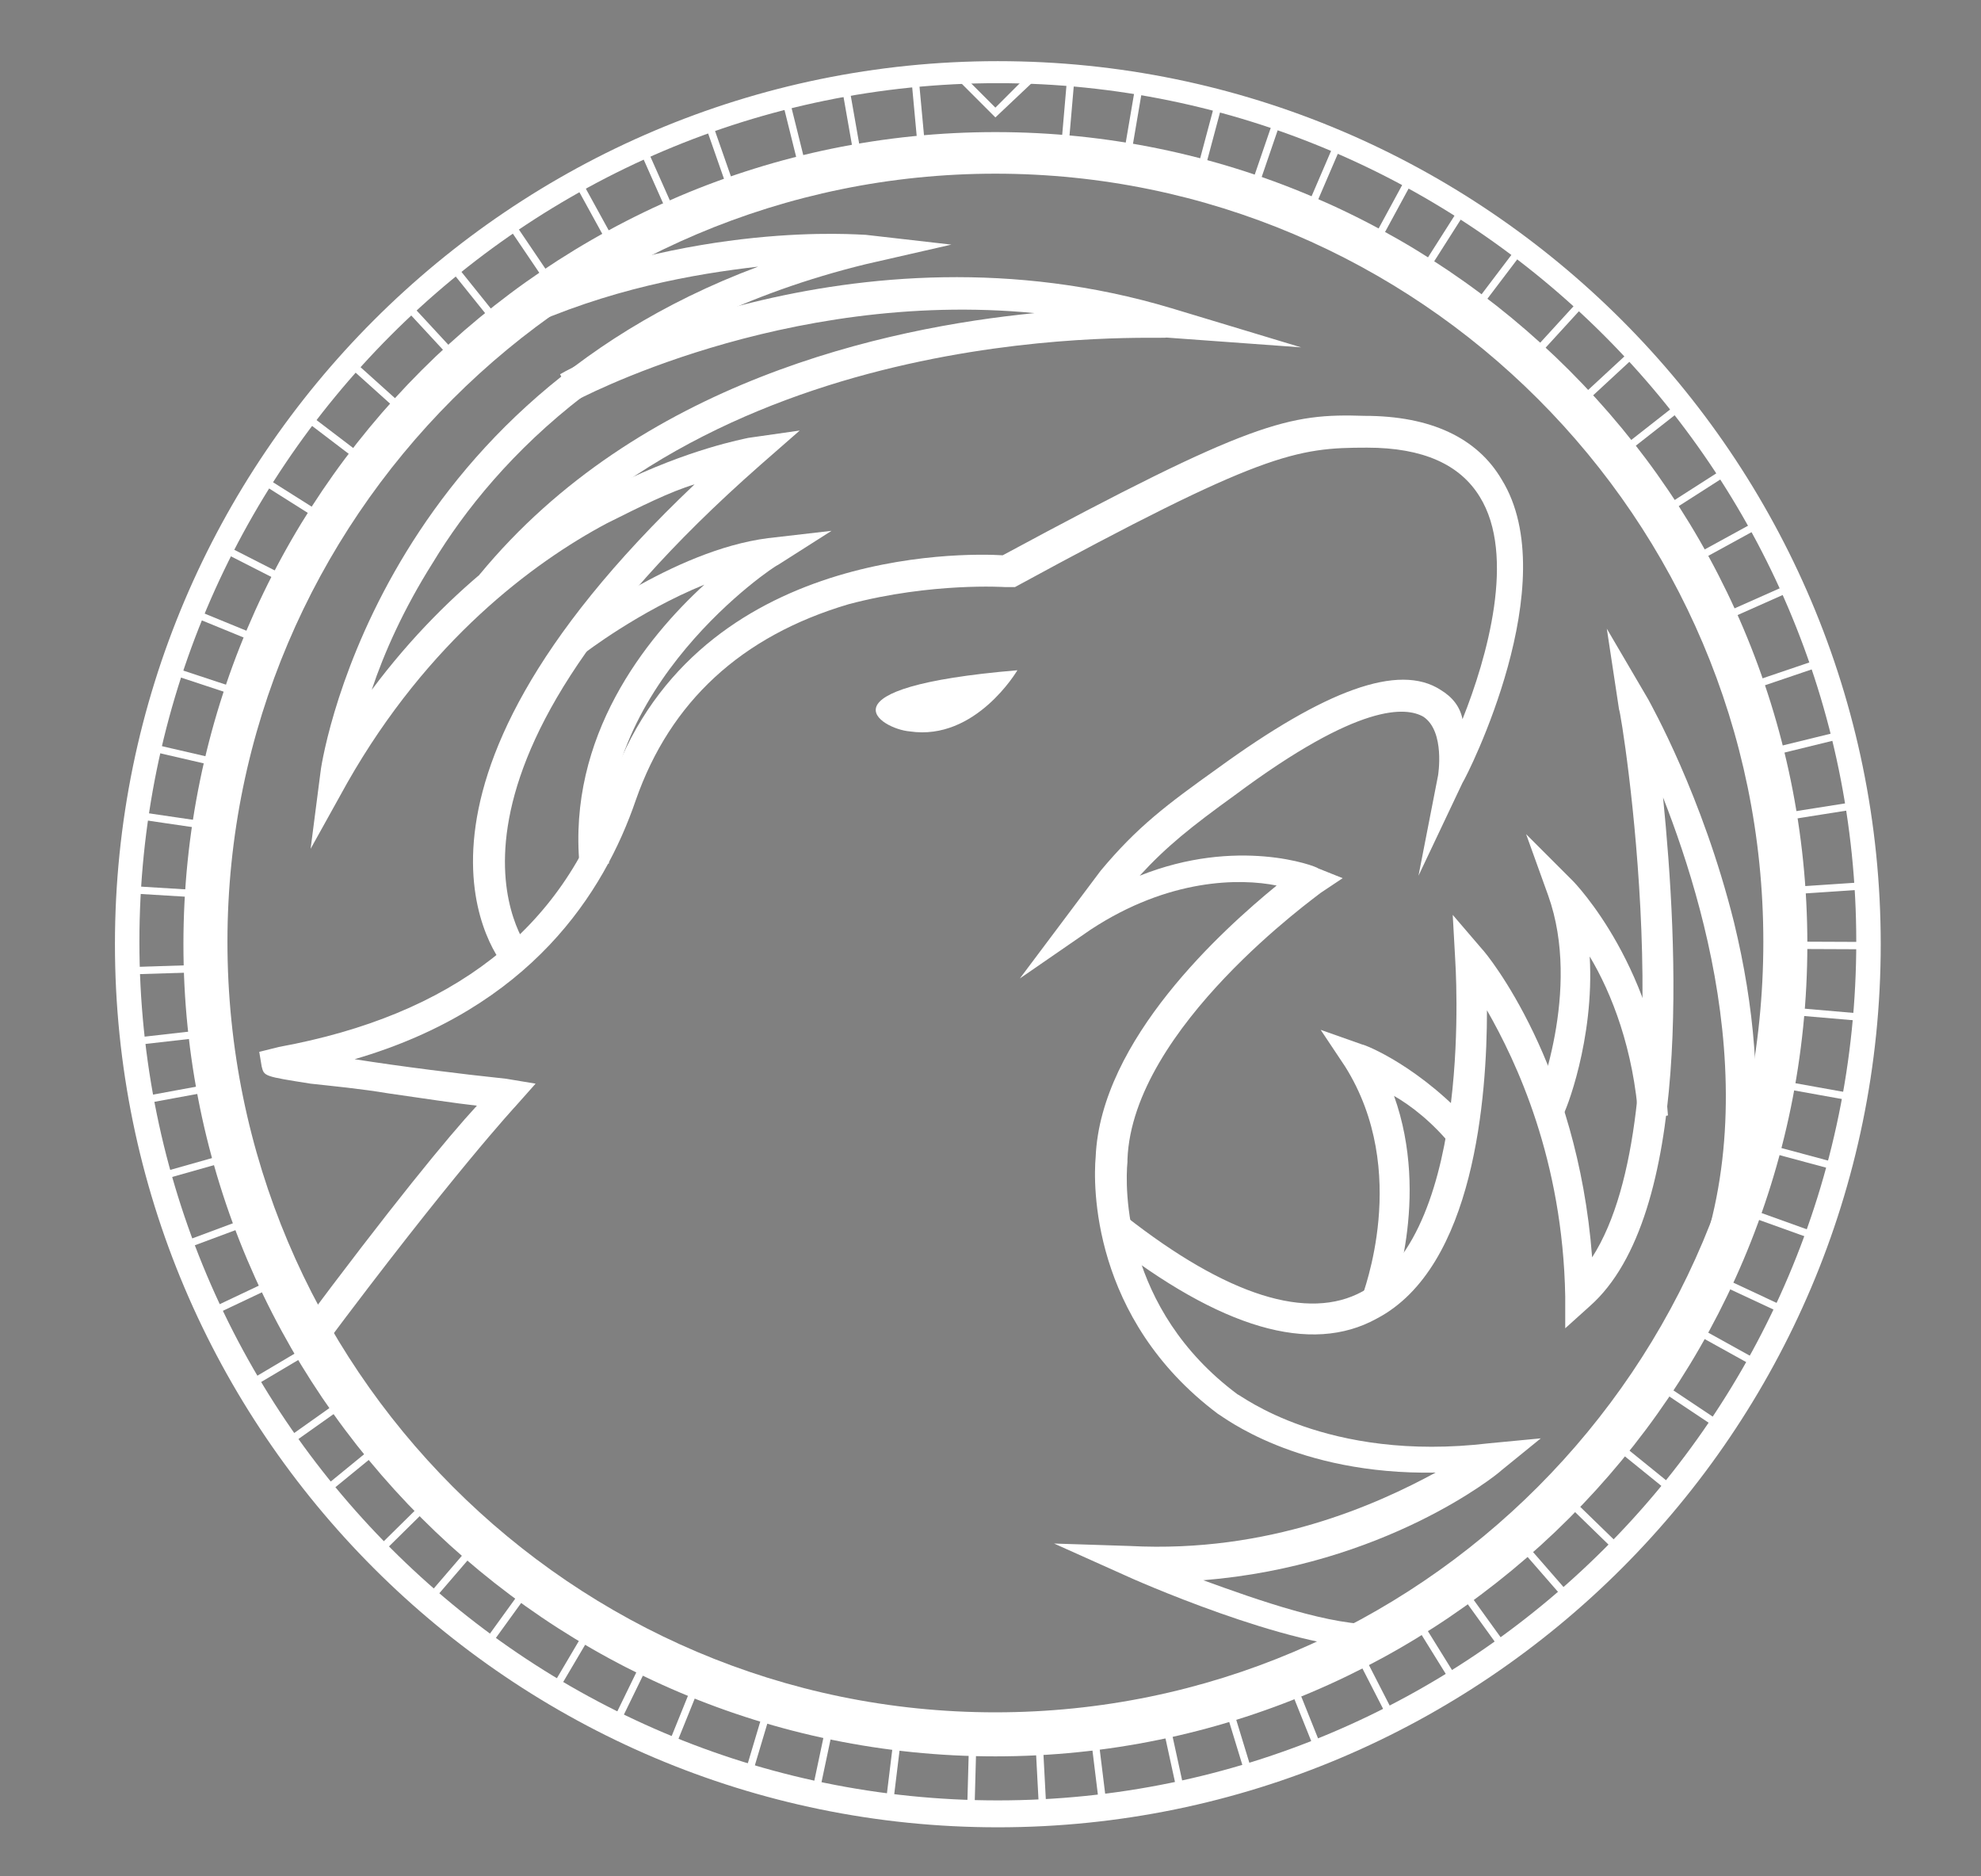 <?xml version="1.0" encoding="utf-8"?>
<!-- Generator: Adobe Illustrator 18.0.0, SVG Export Plug-In . SVG Version: 6.00 Build 0)  -->
<!DOCTYPE svg PUBLIC "-//W3C//DTD SVG 1.1//EN" "http://www.w3.org/Graphics/SVG/1.1/DTD/svg11.dtd">
<svg version="1.1" id="Layer_1" xmlns="http://www.w3.org/2000/svg" xmlns:xlink="http://www.w3.org/1999/xlink" x="0px" y="0px"
	 width="81px" height="76.7px" viewBox="0 0 81 76.7" enable-background="new 0 0 81 76.7" xml:space="preserve">
<rect x="0" y="0" width="81" height="76.7" fill="#808080" stroke="none"/>
<g>
	<g>
		<path fill="#FFFFFF" d="M40.7,71.8c-18.3,0-33.2-14.9-33.2-33.2S22.4,5.4,40.7,5.4s33.2,14.9,33.2,33.2S59,71.8,40.7,71.8z
			 M40.7,7.1C23.4,7.1,9.3,21.2,9.3,38.5C9.3,55.9,23.4,70,40.7,70s31.4-14.1,31.4-31.5C72.1,21.2,58,7.1,40.7,7.1z"/>
	</g>
	<g>
		<path fill="#FFFFFF" d="M41.6,27.4c0,0-1.7,2.9-4.4,2.5C36,29.8,33.3,28.1,41.6,27.4z"/>
	</g>
	<g>
		<path fill="#FFFFFF" d="M56.2,67.4c-3.5,0-10-2.9-10.2-3l-2.9-1.3l3.1,0.1c5.7,0.3,10.1-1.7,12.5-3c-5.7,0.1-8.7-2.3-8.9-2.4
			c-5.2-3.9-5.1-9.4-5-10.5C45,42.5,50,38,52.2,36.2c-1.5-0.3-4.4-0.3-7.6,1.8l-2.9,2l3.3-4.4c1.5-1.8,2.7-2.7,4.8-4.2
			c4.4-3.2,7.4-4.3,9.1-3.2c0.5,0.3,0.8,0.7,0.9,1.2c1-2.5,2.2-6.7,0.7-9.1c-0.8-1.3-2.3-2-4.6-2c-2.9,0-4.3,0.2-14.4,5.7l-0.2,0
			h-0.2c0,0-3-0.2-6.4,0.7c-4.4,1.3-7.3,4-8.7,8c-1.3,3.8-4.3,8.5-11.5,10.6c1.9,0.3,4.3,0.6,6.2,0.8l1.2,0.2l-0.8,0.9
			c0,0-2.6,2.8-7.9,9.9l-1-0.7c3.8-5.1,6.1-7.9,7.3-9.2c-0.9-0.1-2.2-0.3-3.6-0.5c-1.2-0.2-2.3-0.3-3.2-0.4c-1.9-0.3-1.9-0.3-2-0.7
			L10.6,43l0.8-0.2C18.5,41.5,23,38,24.9,32.3c3.3-9.9,14.5-9.7,16.1-9.6c10.2-5.5,11.7-5.8,14.8-5.7c2.7,0,4.6,0.9,5.6,2.6
			C64,23.8,60,31.7,59.8,32L58,35.8l0.8-4.1c0,0,0.3-1.8-0.6-2.4c-0.7-0.4-2.6-0.6-7.7,3.2c-1.8,1.3-2.8,2.1-3.9,3.3
			c4-1.6,7.2-0.4,7.3-0.3l1,0.4L54,36.5c-0.1,0.1-7.7,5.5-7.9,10.9v0.1c-0.1,1-0.2,6,4.5,9.5c0.1,0,3.6,2.8,10.3,2l2.1-0.2l-1.6,1.3
			c-0.2,0.2-4.8,3.9-12.2,4.5c2.2,0.8,5.3,1.9,7.2,1.8v1.2C56.3,67.4,56.3,67.4,56.2,67.4z"/>
	</g>
	<g>
		<path fill="#FFFFFF" stroke="#000000" stroke-width="0.5" stroke-miterlimit="10" d="M48.7,55.9"/>
	</g>
	<g>
		<path fill="#FFFFFF" d="M68.8,55.7l-1-0.7c4.9-7.7,2.2-17.3,0.2-22.4c0.6,6,1.2,17.1-3,20.8l-1,0.9V53c-0.1-5.6-2-9.6-3.2-11.7
			c0,3.5-0.5,10.5-4.5,12.6c-2.7,1.5-6.4,0.4-11-3.2l0.7-1c4.2,3.3,7.5,4.3,9.7,3.1c4.6-2.5,3.8-13.5,3.8-13.6l-0.1-1.8l1.2,1.4
			c0.2,0.2,3.9,4.7,4.5,12.6c3.8-5.9,1.2-22.3,1.1-22.4l-0.5-3.3l1.7,2.9c0.1,0.2,2.2,3.9,3.5,9.1C72.6,44.7,71.9,50.9,68.8,55.7z"
			/>
	</g>
	<g>
		<path fill="#FFFFFF" d="M20.7,39.6c-0.3-0.3-5.8-7,7.7-19.8c-1,0.3-2.2,0.9-3.6,1.6c-3,1.6-7.3,4.8-10.6,10.6l-1.5,2.7l0.4-3.1
			c0-0.2,2.1-14.8,17.9-20.7c-2.6,0.3-6.1,0.9-9.8,2.6l-0.5-1.1C28.4,9,35.1,9.6,35.4,9.6l3.5,0.4l-3.5,0.8
			c-9.8,2.4-15.1,7.9-17.7,12.2c-1.2,1.9-2,3.7-2.5,5.2c6.5-8.7,15-10.2,15.4-10.3l2.1-0.3L31.1,19c-14.9,13.1-9.5,19.7-9.5,19.8
			L20.7,39.6z"/>
	</g>
	<g>
		
			<rect x="35.8" y="4.4" transform="matrix(-9.201265e-02 -0.996 0.996 -9.201265e-02 36.468 42.425)" fill="#FFFFFF" width="3.5" height="0.3"/>
	</g>
	<g>
		
			<rect x="33" y="4.8" transform="matrix(-0.173 -0.985 0.985 -0.173 35.95 40.024)" fill="#FFFFFF" width="3.5" height="0.3"/>
	</g>
	<g>
		
			<rect x="30.7" y="5.3" transform="matrix(-0.241 -0.97 0.97 -0.241 35.004 38.245)" fill="#FFFFFF" width="3.5" height="0.3"/>
	</g>
	<g>
		
			<rect x="27.7" y="6.2" transform="matrix(-0.33 -0.944 0.944 -0.33 33.148 36.24)" fill="#FFFFFF" width="3.5" height="0.3"/>
	</g>
	<g>
		
			<rect x="25.1" y="7.2" transform="matrix(-0.406 -0.914 0.914 -0.406 31.049 34.91)" fill="#FFFFFF" width="3.5" height="0.3"/>
	</g>
	<g>
		
			<rect x="22.5" y="8.5" transform="matrix(-0.481 -0.876 0.876 -0.481 28.38 34.046)" fill="#FFFFFF" width="3.5" height="0.3"/>
	</g>
	<g>
		
			<rect x="19.8" y="10.1" transform="matrix(-0.56 -0.828 0.828 -0.56 25.218 33.855)" fill="#FFFFFF" width="3.5" height="0.3"/>
	</g>
	<g>
		
			<rect x="17.6" y="11.8" transform="matrix(-0.626 -0.78 0.78 -0.626 22.128 34.512)" fill="#FFFFFF" width="3.5" height="0.3"/>
	</g>
	<g>
		
			<rect x="15.8" y="13.3" transform="matrix(-0.679 -0.734 0.734 -0.679 19.626 35.519)" fill="#FFFFFF" width="3.5" height="0.3"/>
	</g>
	<g>
		
			<rect x="13.6" y="15.6" transform="matrix(-0.744 -0.669 0.669 -0.744 16.206 37.722)" fill="#FFFFFF" width="3.5" height="0.3"/>
	</g>
	<g>
		
			<rect x="11.8" y="17.7" transform="matrix(-0.796 -0.606 0.606 -0.796 13.559 40.275)" fill="#FFFFFF" width="3.5" height="0.3"/>
	</g>
	<g>
		
			<rect x="10.1" y="20.2" transform="matrix(-0.846 -0.534 0.534 -0.846 10.993 43.86)" fill="#FFFFFF" width="3.5" height="0.3"/>
	</g>
	<g>
		
			<rect x="8.5" y="22.9" transform="matrix(-0.891 -0.454 0.454 -0.891 8.963 48.2)" fill="#FFFFFF" width="3.5" height="0.3"/>
	</g>
	<g>
		
			<rect x="7.4" y="25.4" transform="matrix(-0.925 -0.379 0.379 -0.925 7.956 52.679)" fill="#FFFFFF" width="3.5" height="0.3"/>
	</g>
	<g>
		
			<rect x="6.6" y="27.7" transform="matrix(-0.95 -0.314 0.314 -0.95 7.517 56.927)" fill="#FFFFFF" width="3.5" height="0.3"/>
	</g>
	<g>
		
			<rect x="5.7" y="30.7" transform="matrix(-0.974 -0.225 0.225 -0.974 7.768 62.574)" fill="#FFFFFF" width="3.5" height="0.3"/>
	</g>
	<g>
		
			<rect x="5.2" y="33.4" transform="matrix(-0.99 -0.145 0.145 -0.99 8.991 67.753)" fill="#FFFFFF" width="3.5" height="0.3"/>
	</g>
	<g>
		
			<rect x="4.9" y="36.3" transform="matrix(-0.998 -6.084202e-02 6.084202e-02 -0.998 11.07 73.232)" fill="#FFFFFF" width="3.5" height="0.3"/>
	</g>
	<g>
		
			<rect x="6.5" y="37.9" transform="matrix(-3.123507e-02 -1 1 -3.123507e-02 -32.74 47.529)" fill="#FFFFFF" width="0.3" height="3.5"/>
	</g>
	<g>
		
			<rect x="6.7" y="40.7" transform="matrix(-0.113 -0.994 0.994 -0.113 -34.506 54.021)" fill="#FFFFFF" width="0.3" height="3.5"/>
	</g>
	<g>
		
			<rect x="7" y="43" transform="matrix(-0.181 -0.983 0.983 -0.181 -35.534 59.862)" fill="#FFFFFF" width="0.3" height="3.5"/>
	</g>
	<g>
		
			<rect x="7.8" y="46" transform="matrix(-0.272 -0.962 0.962 -0.272 -35.883 68.354)" fill="#FFFFFF" width="0.3" height="3.5"/>
	</g>
	<g>
		
			<rect x="8.6" y="48.7" transform="matrix(-0.349 -0.937 0.937 -0.349 -35.471 76.262)" fill="#FFFFFF" width="0.3" height="3.5"/>
	</g>
	<g>
		
			<rect x="9.8" y="51.3" transform="matrix(-0.428 -0.904 0.904 -0.428 -33.786 84.741)" fill="#FFFFFF" width="0.3" height="3.5"/>
	</g>
	<g>
		
			<rect x="11.2" y="54.1" transform="matrix(-0.51 -0.86 0.86 -0.51 -30.873 94.156)" fill="#FFFFFF" width="0.3" height="3.5"/>
	</g>
	<g>
		
			<rect x="12.7" y="56.5" transform="matrix(-0.578 -0.816 0.816 -0.578 -27.269 102.348)" fill="#FFFFFF" width="0.3" height="3.5"/>
	</g>
	<g>
		
			<rect x="14.2" y="58.4" transform="matrix(-0.633 -0.774 0.774 -0.633 -23.212 109.338)" fill="#FFFFFF" width="0.3" height="3.5"/>
	</g>
	<g>
		
			<rect x="16.3" y="60.7" transform="matrix(-0.702 -0.712 0.712 -0.702 -16.505 118.06)" fill="#FFFFFF" width="0.3" height="3.5"/>
	</g>
	<g>
		
			<rect x="18.3" y="62.6" transform="matrix(-0.758 -0.652 0.652 -0.758 -9.546 125.172)" fill="#FFFFFF" width="0.3" height="3.5"/>
	</g>
	<g>
		
			<rect x="20.5" y="64.4" transform="matrix(-0.81 -0.586 0.586 -0.81 -1.339 131.801)" fill="#FFFFFF" width="0.3" height="3.5"/>
	</g>
	<g>
		
			<rect x="23.2" y="66.1" transform="matrix(-0.861 -0.508 0.508 -0.861 8.999 138.178)" fill="#FFFFFF" width="0.3" height="3.5"/>
	</g>
	<g>
		
			<rect x="25.6" y="67.4" transform="matrix(-0.899 -0.438 0.438 -0.899 18.669 142.585)" fill="#FFFFFF" width="0.3" height="3.5"/>
	</g>
	<g>
		
			<rect x="27.8" y="68.4" transform="matrix(-0.927 -0.375 0.375 -0.927 27.563 145.654)" fill="#FFFFFF" width="0.3" height="3.5"/>
	</g>
	<g>
		
			<rect x="30.8" y="69.4" transform="matrix(-0.958 -0.286 0.286 -0.958 40.302 148.202)" fill="#FFFFFF" width="0.3" height="3.5"/>
	</g>
	<g>
		
			<rect x="33.5" y="70.1" transform="matrix(-0.978 -0.207 0.207 -0.978 51.676 149.134)" fill="#FFFFFF" width="0.3" height="3.5"/>
	</g>
	<g>
		
			<rect x="36.4" y="70.6" transform="matrix(-0.993 -0.121 0.121 -0.993 64.078 148.582)" fill="#FFFFFF" width="0.3" height="3.5"/>
	</g>
	<g>
		
			<rect x="39.6" y="70.8" transform="matrix(-1 -2.733430e-02 2.733430e-02 -1 77.503 146.158)" fill="#FFFFFF" width="0.3" height="3.5"/>
	</g>
	<g>
		
			<rect x="40.8" y="72.4" transform="matrix(-5.279664e-02 -0.999 0.999 -5.279664e-02 -27.677 118.799)" fill="#FFFFFF" width="3.5" height="0.3"/>
	</g>
	<g>
		
			<rect x="43.1" y="72.2" transform="matrix(-0.122 -0.993 0.993 -0.122 -21.454 125.718)" fill="#FFFFFF" width="3.5" height="0.3"/>
	</g>
	<g>
		
			<rect x="46.2" y="71.7" transform="matrix(-0.213 -0.977 0.977 -0.213 -12.008 133.988)" fill="#FFFFFF" width="3.5" height="0.3"/>
	</g>
	<g>
		
			<rect x="48.9" y="71" transform="matrix(-0.292 -0.956 0.956 -0.292 -2.582 140.343)" fill="#FFFFFF" width="3.5" height="0.3"/>
	</g>
	<g>
		
			<rect x="51.6" y="70" transform="matrix(-0.372 -0.928 0.928 -0.372 8.127 145.794)" fill="#FFFFFF" width="3.5" height="0.3"/>
	</g>
	<g>
		
			<rect x="54.5" y="68.7" transform="matrix(-0.456 -0.89 0.89 -0.456 20.597 150.343)" fill="#FFFFFF" width="3.5" height="0.3"/>
	</g>
	<g>
		
			<rect x="56.9" y="67.3" transform="matrix(-0.527 -0.85 0.85 -0.527 32.297 152.907)" fill="#FFFFFF" width="3.5" height="0.3"/>
	</g>
	<g>
		
			<rect x="58.9" y="66" transform="matrix(-0.585 -0.811 0.811 -0.585 42.481 154.088)" fill="#FFFFFF" width="3.5" height="0.3"/>
	</g>
	<g>
		
			<rect x="61.3" y="64.1" transform="matrix(-0.657 -0.754 0.754 -0.657 56.092 153.92)" fill="#FFFFFF" width="3.5" height="0.3"/>
	</g>
	<g>
		
			<rect x="63.4" y="62.1" transform="matrix(-0.717 -0.697 0.697 -0.717 68.467 152.367)" fill="#FFFFFF" width="3.5" height="0.3"/>
	</g>
	<g>
		
			<rect x="65.4" y="59.8" transform="matrix(-0.777 -0.629 0.629 -0.777 81.668 148.778)" fill="#FFFFFF" width="3.5" height="0.3"/>
	</g>
	<g>
		
			<rect x="67.3" y="57.3" transform="matrix(-0.832 -0.555 0.555 -0.832 94.611 143.556)" fill="#FFFFFF" width="3.5" height="0.3"/>
	</g>
	<g>
		
			<rect x="68.7" y="54.9" transform="matrix(-0.875 -0.485 0.485 -0.875 105.401 137.325)" fill="#FFFFFF" width="3.5" height="0.3"/>
	</g>
	<g>
		
			<rect x="69.8" y="52.8" transform="matrix(-0.906 -0.423 0.423 -0.906 114.002 131.168)" fill="#FFFFFF" width="3.5" height="0.3"/>
	</g>
	<g>
		
			<rect x="71" y="49.9" transform="matrix(-0.941 -0.338 0.338 -0.941 124.322 121.706)" fill="#FFFFFF" width="3.5" height="0.3"/>
	</g>
	<g>
		
			<rect x="71.8" y="47.2" transform="matrix(-0.966 -0.26 0.26 -0.966 132.313 112.148)" fill="#FFFFFF" width="3.5" height="0.3"/>
	</g>
	<g>
		
			<rect x="72.5" y="44.4" transform="matrix(-0.984 -0.177 0.177 -0.984 139.435 101.566)" fill="#FFFFFF" width="3.5" height="0.3"/>
	</g>
	<g>
		
			<rect x="72.9" y="41.3" transform="matrix(-0.996 -8.582051e-02 8.582051e-02 -0.996 145.466 89.153)" fill="#FFFFFF" width="3.5" height="0.3"/>
	</g>
	<g>
		
			<rect x="73" y="38.5" transform="matrix(-1 -4.190345e-03 4.190345e-03 -1 149.339 77.613)" fill="#FFFFFF" width="3.5" height="0.3"/>
	</g>
	<g>
		
			<rect x="74.6" y="34.6" transform="matrix(-6.651808e-02 -0.998 0.998 -6.651808e-02 43.459 113.327)" fill="#FFFFFF" width="0.3" height="3.5"/>
	</g>
	<g>
		
			<rect x="74.2" y="31.4" transform="matrix(-0.156 -0.988 0.988 -0.156 53.23 111.791)" fill="#FFFFFF" width="0.3" height="3.5"/>
	</g>
	<g>
		
			<rect x="73.6" y="28.6" transform="matrix(-0.238 -0.971 0.971 -0.238 61.798 109.261)" fill="#FFFFFF" width="0.3" height="3.5"/>
	</g>
	<g>
		
			<rect x="72.8" y="25.8" transform="matrix(-0.321 -0.947 0.947 -0.321 70.308 105.506)" fill="#FFFFFF" width="0.3" height="3.5"/>
	</g>
	<g>
		
			<rect x="71.7" y="22.9" transform="matrix(-0.406 -0.914 0.914 -0.406 78.444 100.322)" fill="#FFFFFF" width="0.3" height="3.5"/>
	</g>
	<g>
		
			<rect x="70.4" y="20.4" transform="matrix(-0.48 -0.877 0.877 -0.48 85.066 94.63)" fill="#FFFFFF" width="0.3" height="3.5"/>
	</g>
	<g>
		
			<rect x="69.3" y="18.3" transform="matrix(-0.539 -0.842 0.842 -0.539 89.938 89.318)" fill="#FFFFFF" width="0.3" height="3.5"/>
	</g>
	<g>
		
			<rect x="67.4" y="15.8" transform="matrix(-0.617 -0.787 0.787 -0.617 95.396 81.515)" fill="#FFFFFF" width="0.3" height="3.5"/>
	</g>
	<g>
		
			<rect x="65.6" y="13.7" transform="matrix(-0.679 -0.734 0.734 -0.679 99.029 74.167)" fill="#FFFFFF" width="0.3" height="3.5"/>
	</g>
	<g>
		
			<rect x="63.6" y="11.6" transform="matrix(-0.738 -0.675 0.675 -0.738 101.746 66.314)" fill="#FFFFFF" width="0.3" height="3.5"/>
	</g>
	<g>
		
			<rect x="61.1" y="9.6" transform="matrix(-0.797 -0.604 0.604 -0.797 103.278 57.346)" fill="#FFFFFF" width="0.3" height="3.5"/>
	</g>
	<g>
		
			<rect x="58.9" y="8" transform="matrix(-0.844 -0.537 0.537 -0.844 103.625 49.743)" fill="#FFFFFF" width="0.3" height="3.5"/>
	</g>
	<g>
		
			<rect x="56.8" y="6.8" transform="matrix(-0.879 -0.477 0.477 -0.879 102.953 43.224)" fill="#FFFFFF" width="0.3" height="3.5"/>
	</g>
	<g>
		
			<rect x="54" y="5.4" transform="matrix(-0.919 -0.395 0.395 -0.919 101.094 35.14)" fill="#FFFFFF" width="0.3" height="3.5"/>
	</g>
	<g>
		
			<rect x="51.6" y="4.5" transform="matrix(-0.946 -0.324 0.324 -0.946 98.686 28.963)" fill="#FFFFFF" width="0.3" height="3.5"/>
	</g>
	<g>
		
			<rect x="49.3" y="3.8" transform="matrix(-0.966 -0.258 0.258 -0.966 95.811 23.671)" fill="#FFFFFF" width="0.3" height="3.5"/>
	</g>
	<g>
		
			<rect x="46.2" y="3.2" transform="matrix(-0.986 -0.168 0.168 -0.986 91.202 17.613)" fill="#FFFFFF" width="0.3" height="3.5"/>
	</g>
	<g>
		
			<rect x="43.5" y="2.8" transform="matrix(-0.996 -8.595520e-02 8.595520e-02 -0.996 86.749 12.841)" fill="#FFFFFF" width="0.3" height="3.5"/>
	</g>
	<g>
		<path fill="#FFFFFF" d="M40.8,74.7c-19.9,0-36.1-16.2-36.1-36.1S20.9,2.5,40.8,2.5s36.1,16.2,36.1,36.1
			C76.9,58.5,60.7,74.7,40.8,74.7z M40.8,3.4C21.4,3.4,5.7,19.2,5.7,38.5s15.7,35.1,35.1,35.1c19.3,0,35.1-15.7,35.1-35.1
			C75.9,19.2,60.1,3.4,40.8,3.4z"/>
	</g>
	<g>
		<path fill="#FFFFFF" d="M40.7,4.8L39,3.1h3.5L40.7,4.8z M39.7,3.4l1,1l1-1H39.7z"/>
	</g>
	<g>
		<path fill="#FFFFFF" d="M20.5,24.3l-0.9-0.8c6.5-7.9,16.6-10.1,22.7-10.7c-10.3-1-18.8,3.6-18.8,3.6l-0.6-1.1
			c0.5-0.3,12-6.6,25-2.7l5.3,1.6l-5.5-0.4C47.5,13.9,30.1,12.8,20.5,24.3z"/>
	</g>
	<g>
		<path fill="#FFFFFF" d="M23.7,35.4c-0.5-5.3,2.7-9.3,5.1-11.5c-2.7,1.1-4.9,2.8-4.9,2.8l-0.7-0.9c0.2-0.1,4.3-3.3,8.2-3.8l2.6-0.3
			l-2.2,1.4c-0.1,0-7.6,5-6.9,12.2L23.7,35.4z"/>
	</g>
	<g>
		<path fill="#FFFFFF" d="M67,45.8c-0.2-2.9-1.1-5.2-2-6.7c0.2,3.4-1,6.4-1.1,6.5l-1.1-0.5c0,0,1.9-4.6,0.5-8.5l-0.9-2.5l1.9,1.9
			c0.1,0.1,3.5,3.6,3.9,9.6L67,45.8z"/>
	</g>
	<g>
		<path fill="#FFFFFF" stroke="#000000" stroke-width="2" stroke-miterlimit="10" d="M59,49.4"/>
	</g>
	<g>
		<path fill="#FFFFFF" stroke="#000000" stroke-width="2" stroke-miterlimit="10" d="M50.4,53.1"/>
	</g>
	<g>
		<path fill="#FFFFFF" d="M56.8,53.4L55.7,53c0-0.1,2-5.1-0.7-9.4l-1-1.5l1.7,0.6c0.1,0,2.4,0.9,4.6,3.4l-0.9,0.8
			c-0.8-1-1.7-1.7-2.4-2.1C58.5,49,56.9,53.2,56.8,53.4z"/>
	</g>
</g>
</svg>
